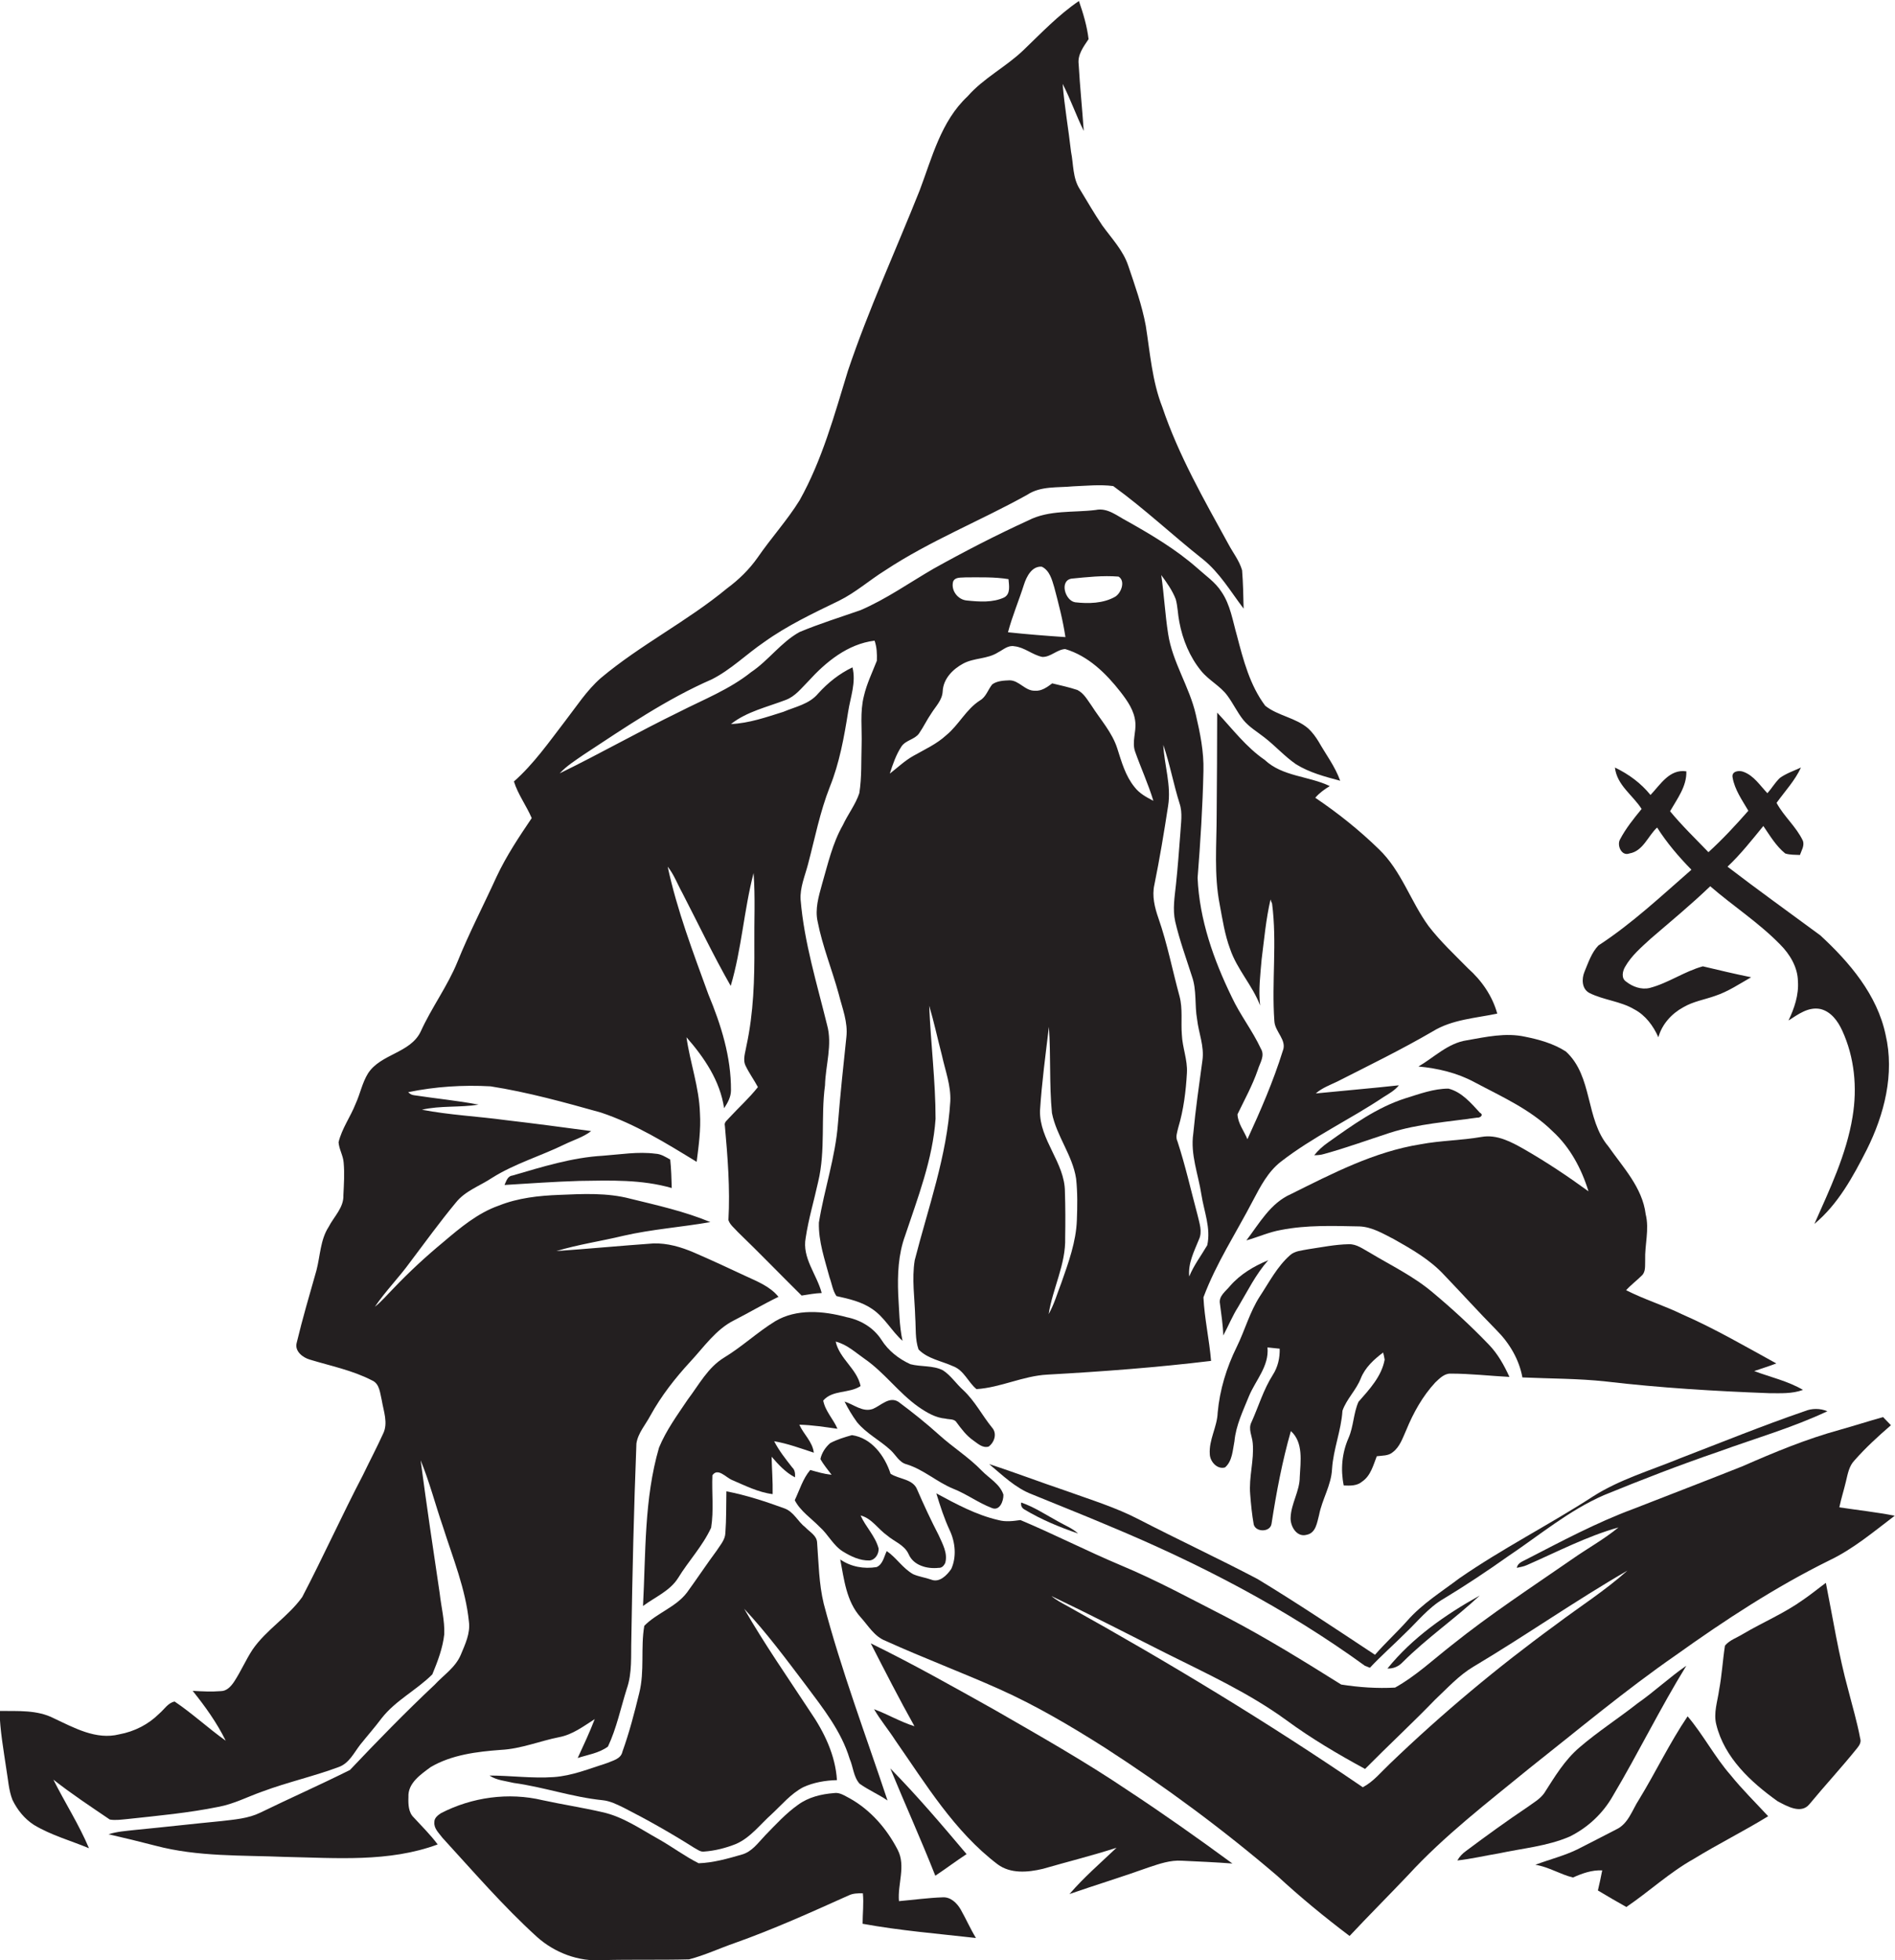 <?xml version="1.0" encoding="utf-8"?>
<!-- Generator: Adobe Illustrator 19.2.0, SVG Export Plug-In . SVG Version: 6.00 Build 0)  -->
<svg version="1.1" id="Layer_1" xmlns="http://www.w3.org/2000/svg" xmlns:xlink="http://www.w3.org/1999/xlink" x="0px" y="0px"
	 viewBox="0 0 745.6 771" enable-background="new 0 0 745.6 771" xml:space="preserve">
<g>
	<path fill="#231F20" d="M160.7,706.9c-0.3-5.5,4.8-8.9,8.7-11.8c8.3-4.9,18.3-6.1,27.7-6.8c7.9-0.4,15.3-3.5,22.9-5
		c5.3-1,9.6-4.3,14-7.1c-2,5.2-4.4,10.3-6.7,15.3c4-1.3,8.4-1.9,11.9-4.5c3.4-7.2,5-15.1,7.4-22.7c2.2-6.3,1.6-13,1.8-19.5
		c0.4-25.7,1-51.3,2-77c0.6-4.1,3.6-7.4,5.5-11c4.3-7.8,9.8-14.8,15.8-21.3c5.3-5.7,9.9-12.5,17-16.1c5.9-3,11.6-6.4,17.6-9.3
		c-3.4-4.2-8.5-6.1-13.2-8.3c-6.6-3.1-13.3-6.2-20-9.1c-5.1-2.2-10.6-3.8-16.1-3.6c-12.7,0.9-25.4,2.1-38.1,3
		c8.6-2.6,17.6-3.9,26.3-6c11.3-2.6,22.9-3.4,34.3-5.4c-10.1-4.2-20.9-6.6-31.5-9.2c-9.1-2.4-18.6-1.9-28-1.5
		c-8,0.3-16.2,1.2-23.7,4.2c-8.3,2.9-15.2,8.7-21.8,14.3c-6.9,5.7-13.5,11.8-19.7,18.3c-2.4,2.4-4.6,5.1-7.3,7.2
		c4.2-6.2,9.5-11.5,13.9-17.6c5.9-7.8,11.6-15.7,17.9-23.3c3.7-4.7,9.5-6.6,14.3-9.8c8.9-5.6,19.2-8.6,28.6-13.2
		c3.5-1.7,7.3-2.8,10.4-5.2c-11.2-1.5-22.4-3-33.6-4.3c-11-1.5-22.1-2-33-4.1c7.3-1.7,14.9-0.8,22.3-2c-8.4-1.6-16.9-2.4-25.4-3.7
		c-0.9-0.1-1.6-0.5-2.3-1.2c10.6-2.2,21.6-2.9,32.4-2.3c14.7,2.3,29.1,6.3,43.4,10.3c13.5,4.5,25.6,12,37.7,19.4
		c0.8-6.3,1.7-12.7,1.3-19.1c-0.3-10.2-3.9-19.9-5.3-29.9c7,8,13.2,17.1,14.8,27.9c1.4-2.1,2.7-4.4,2.7-7
		c0.1-13.1-3.9-25.8-8.9-37.8c-6-16.5-12.3-33-16-50.2c2.5,3.1,3.9,7,5.8,10.4c6.3,12.2,12.2,24.6,19,36.5c4.3-14.5,5.2-29.8,9-44.4
		c0.7,9.5,0.2,19,0.3,28.5c0.1,13.2-0.3,26.5-3.1,39.4c-0.4,2.6-1.6,5.5-0.3,8c1.4,2.9,3.3,5.5,4.8,8.3c-3.4,4.3-7.5,8-11.3,12.1
		c-0.7,0.9-2.1,1.7-1.7,3.1c1.1,12.3,2.1,24.7,1.4,37.1c0.6,1.9,2.4,3.2,3.7,4.7c8.5,8.2,16.7,16.7,25.1,25c2.6-0.4,5.2-0.9,7.9-1
		c-1.9-7.3-7.8-13.8-6.3-21.7c1.1-7.4,3.3-14.7,4.9-22c3-12.5,1-25.4,2.7-38c0.2-7.9,3-16,0.8-23.8c-4-16.3-9-32.4-10.4-49.2
		c-0.3-4.8,1.7-9.3,2.9-13.9c2.7-10.2,4.7-20.6,8.6-30.5c3.8-9.4,5.6-19.5,7.2-29.5c0.9-5.8,3.2-11.6,1.7-17.5
		c-5.2,2.5-9.6,6-13.5,10.3c-3.5,4.2-9,5.2-13.7,7.2c-6.7,2.1-13.5,4.5-20.6,4.8c6.2-4.9,14.3-6.7,21.6-9.5c3.7-1.4,6.1-4.6,8.8-7.3
		c6.9-7.6,15.5-14.7,26.1-16c0.9,2.5,1,5.3,0.9,7.9c-1.8,4.6-4,9.1-5.1,13.9c-1.6,6.3-0.7,12.8-0.9,19.2c-0.2,6.3,0.1,12.7-0.9,19
		c-1.5,4.5-4.5,8.3-6.5,12.6c-4.1,7.2-5.9,15.4-8.2,23.3c-1.3,4.7-2.8,9.7-1.7,14.6c1.9,9.7,5.7,19,8.3,28.5c1.4,5.6,3.7,11.1,3,17
		c-1.2,11.3-2.4,22.6-3.3,33.9c-1,13.3-5.4,25.9-7.5,39c-0.2,7.4,2.3,14.5,4.2,21.6c0.9,2.4,1.2,5.1,2.7,7.3
		c4.9,1.1,9.9,2.2,14.1,5.1c4.9,3.3,7.6,8.7,11.9,12.5c-1.3-6-1.3-12.2-1.7-18.3c-0.3-7.7,0-15.6,2.7-23c5-15,10.9-30.1,12-46
		c0-14.9-1.9-29.6-2.5-44.5c1.9,6.4,3.3,13,5,19.5c1.3,6,3.6,11.9,3.3,18.1c-1.3,21.5-8.7,41.8-14,62.5c-1.2,7.4,0,15,0.2,22.5
		c0.3,4.2-0.1,8.6,1.3,12.6c3.6,3.7,9,4.5,13.6,6.6c4.3,1.6,5.9,6.3,9.2,9c9.5-0.6,18.3-5.2,27.9-5.7c21.5-1.2,43-2.8,64.4-5.4
		c-0.7-8.4-2.6-16.7-3-25c5-13.4,12.9-25.4,19.5-38.1c2.9-5.5,5.9-11.3,10.9-15.2c12.6-9.8,27.2-16.6,40.5-25.5
		c2.1-1.3,4.4-2.6,6-4.6c-10.9,1.2-21.8,2.1-32.7,3.2c2.5-2.2,5.6-3.3,8.5-4.7c12.6-6.4,25.3-12.6,37.5-19.7
		c7.6-4.7,16.8-5.2,25.4-7c-1.9-6.9-6.1-13-11.5-17.8c-5.3-5.4-10.9-10.6-15.5-16.6c-7.1-9.7-10.7-21.8-19.6-30.3
		c-7.7-7.5-16.1-14.2-25-20.2c1.6-1.9,3.6-3.3,5.7-4.6c-8.3-4-18.6-3.7-25.6-10.3c-7.3-5-12.7-12.2-18.7-18.6
		c0,13.3-0.1,26.6-0.2,40c0,11.8-1.1,23.8,1.2,35.5c1.1,5.9,2,11.9,4.1,17.5c2.7,8,8.8,14.3,11.8,22.2c-0.7-6.1,0.1-12.2,0.6-18.2
		c1-7.8,1.7-15.8,3.5-23.5c0.1,0.4,0.4,1.2,0.6,1.6c2,15.3-0.2,30.8,0.9,46.2c0.2,4.3,5.1,7.5,3.3,11.8
		c-3.7,11.9-8.7,23.4-13.9,34.7c-1.3-3.2-3.8-6.3-3.9-9.8c2.8-5.8,5.9-11.4,8-17.5c0.8-2.7,2.9-5.5,1.2-8.3
		c-3.3-7.1-8.2-13.3-11.5-20.4c-7.1-14.6-12.7-30.4-13.4-46.8c1.1-14,2-28,2.3-42.1c0.2-7.5-1.3-14.8-3-22.1
		c-2.5-11-9.2-20.6-10.9-31.8c-1.2-7.7-1.6-15.5-2.7-23.1c2.2,3,4.4,6.1,5.7,9.5c0.8,2.9,0.8,5.9,1.4,8.9c1.3,7,4.1,13.8,8.6,19.3
		c3,3.7,7.5,5.9,10.3,9.7c2.3,3.1,3.9,6.6,6.3,9.6c2.3,2.8,5.4,4.6,8.2,6.8c4.3,3.3,8,7.5,12.5,10.6c5.3,3.3,11.4,4.9,17.4,6.5
		c-2-5.6-5.6-10.3-8.5-15.4c-1.1-1.8-2.4-3.6-4-5.1c-4.9-4.3-12-5-17-9c-6-8-8.6-17.9-11.1-27.5c-1.7-5.9-2.6-12.2-6.1-17.3
		c-2.4-3.8-6.3-6.4-9.6-9.4c-8.3-7.3-17.9-13-27.5-18.4c-3.9-2-7.7-5.4-12.4-4.4c-8.8,1.1-18.3-0.1-26.5,4.1
		c-12.7,5.8-25.1,12.2-37.3,19c-9.5,5.5-18.5,11.9-28.7,16.3c-8,2.8-16.1,5.3-24,8.6c-7.3,4-12.2,11.2-19.1,15.8
		c-8.5,6.8-18.8,10.8-28.4,15.7c-15.8,7.7-31.1,16.4-46.9,24.1c2.8-3,6.2-5.1,9.5-7.4c16.3-10.7,32.5-21.8,50.4-29.6
		c7.5-3.8,13.6-9.9,20.5-14.6c9.2-6.6,19.4-11.4,29.5-16.3c6.5-3.2,12-8.1,18.1-11.9c17.7-11.7,37.5-19.5,56-29.8
		c5.3-3.5,11.9-2.7,18-3.3c5.2-0.2,10.6-0.8,15.8-0.1c12.3,8.9,23.4,19.4,35.3,28.8c6.6,5.3,10.9,12.7,16,19.4
		c-0.1-5-0.2-10.1-0.6-15.1c-1.1-3.8-3.6-6.9-5.4-10.3c-9.6-17.5-19.6-34.9-26-53.9c-4-10.2-4.8-21.3-6.5-32
		c-1.5-8.1-4.3-15.9-6.9-23.6c-2-6-6.5-10.7-10.2-15.8c-3.1-4.6-5.9-9.4-8.8-14.2c-2.9-4.4-2.5-9.9-3.5-14.8
		c-1-8.9-2.6-17.8-3.3-26.7c3.1,6,5.3,12.4,8.3,18.5c-0.6-8.7-1.5-17.5-2-26.2c-0.5-3.8,1.9-6.9,3.9-9.9c-0.6-5.1-2.1-10.1-3.8-15
		c-8.1,5.5-14.9,12.7-21.9,19.4c-6.9,6.6-15.6,10.9-21.9,18.1c-10.5,9.8-14,24.2-18.9,37.1c-9.4,23.6-20.1,46.8-28.2,70.9
		c-5.3,17.3-10.1,35-19,50.9c-4.9,7.9-11.2,14.8-16.5,22.5c-3.3,4.7-7.4,8.7-12,12.1c-15.7,13-34.1,22.2-49.7,35.3
		c-5.6,4.9-9.6,11.2-14.1,17c-6.3,8.2-12.3,16.8-20.1,23.7c1.6,5.1,4.9,9.5,7,14.4c-5,7.4-10,14.9-13.8,23
		c-5.1,11.2-10.8,22.1-15.4,33.5c-3.9,9.6-10.2,18-14.5,27.5c-4.1,8.5-15.7,8.7-20.7,16.4c-2.3,3.7-3.1,8.1-4.9,12
		c-2,5.1-5.4,9.7-6.7,15.1c0.2,2.8,1.8,5.2,2,8c0.4,4.3,0.1,8.5-0.1,12.8c0.2,4.9-3.7,8.4-5.8,12.5c-3.3,5.1-3.3,11.4-4.8,17.1
		c-2.7,9.5-5.5,19-7.8,28.6c-0.8,3.2,2.4,5.7,5.2,6.5c8.2,2.5,16.8,4.2,24.5,8.2c3,1.3,3.1,5,3.8,7.8c0.7,4.3,2.6,9,0.5,13.2
		c-2.5,5.5-5.3,10.8-7.9,16.2c-8.3,15.9-15.6,32.1-23.9,48c-5.5,7.7-14.1,12.8-19.5,20.6c-2.7,4.1-4.6,8.6-7.3,12.7
		c-1.2,1.8-2.9,3.7-5.2,3.7c-3.7,0.3-7.4,0.1-11.1-0.1c4.9,6.1,9.5,12.5,13,19.6c-6.9-4.9-13.1-10.7-20.1-15.4
		c-2.6,0.5-4.1,3.1-6,4.7c-4.3,4.3-9.8,7.1-15.8,8.2c-9.1,2.3-17.8-2.6-25.7-6.3c-6.6-3.4-14.2-2.8-21.4-2.9
		c0.2,7.8,1.6,15.4,2.7,23c0.7,4,0.9,8.2,2.4,12c1.9,3.9,4.7,7.4,8.4,9.8c6.8,4.1,14.5,6.2,21.7,9.2C31,717.5,25.5,709,21,700
		c7.1,5.6,14.7,10.6,22.2,15.7c2.3,0.4,4.7,0,7-0.2c12-1.3,24-2.4,35.8-4.8c6-1.1,11.5-4,17.2-6c9.9-3.7,20.3-6,30.2-9.7
		c4-1.5,5.9-5.6,8.3-8.7c2.8-3.5,5.8-6.9,8.5-10.5c5.5-7,13.7-11,19.9-17.2c2.1-5.1,4.1-10.3,4.7-15.8c0.2-5.4-1.2-10.7-1.8-16.1
		c-2.6-17.4-5.2-34.9-7.5-52.3c3.5,8.5,5.8,17.5,8.8,26.2c3.9,12.3,8.9,24.4,10.2,37.3c0.6,4.6-1.5,8.9-3.2,13
		c-2.1,5-6.8,8-10.3,11.8c-11.5,10.8-22.5,22.1-33.3,33.5c-11.6,5.8-23.6,11.1-35.3,16.8c-4.7,2.3-10.1,2.7-15.2,3.3
		c-11.4,1.1-22.7,2.4-34.1,3.5c-3.5,0.4-7,0.6-10.4,1.7c6.2,1.4,12.3,2.9,18.5,4.5c16.6,4.4,33.9,3.7,50.9,4.4
		c20.1,0.4,40.9,2.2,60.1-4.9c-2.8-3.8-6.2-7.1-9.4-10.6C160.7,712.9,160.6,709.7,160.7,706.9z M423.7,479.9
		c-0.3,8.6-3.3,16.7-6.1,24.7c-1.6,4.1-2.8,8.4-5,12.3c1.6-10.2,6.8-19.6,6.5-30.1c0.1-6,0.1-12-0.1-18c0-11.5-10.1-20.4-9.8-32
		c0.7-11,2.2-22,3.5-32.9c0.8,11.3,0.1,22.7,1.2,33.9c1.8,9.1,8.1,16.6,9.5,25.8C424,469.1,423.9,474.5,423.7,479.9z M454.2,348
		c2.1-10.3,3.8-20.6,5.4-31c1.3-8.1-1.5-16-1.9-24c2.6,7.5,4,15.4,6.4,23c1.3,3.8,0.5,7.9,0.3,11.9c-0.5,6.6-1,13.3-1.7,19.9
		c-0.5,4.9-1.4,9.8-0.3,14.7c1.7,7.3,4.3,14.4,6.6,21.6c1.9,5.4,1,11.2,2,16.8c0.6,5.4,2.9,10.6,2.1,16.2
		c-1.3,9.6-2.7,19.2-3.6,28.8c-1.2,8.2,2,16.1,3.2,24c1,6.5,3.8,13.2,2.3,19.9c-2.4,4.1-5.3,7.9-7.1,12.3c-0.5-5.2,1.9-9.8,3.8-14.5
		c1.5-3.1,0.2-6.5-0.5-9.6c-2.6-9.7-4.8-19.5-7.9-29c-0.9-1.8-0.1-3.7,0.3-5.5c2.1-7,3-14.3,3.4-21.5c0.3-5.1-1.8-10-2-15.1
		c-0.4-5,0.4-10.1-0.9-15c-2.8-10.2-4.8-20.7-8.3-30.7C454.3,356.9,453.2,352.4,454.2,348z M421.6,227.6c6.1-0.6,12.3-1.3,18.5-0.8
		c2.8,1.7,1.1,6.4-1.3,7.9c-4.7,2.7-10.6,2.8-15.8,2.2C419,236.2,416.8,228.4,421.6,227.6z M409.9,222.9c3.1,1.5,4,5.1,4.9,8.1
		c1.7,6.4,3.4,12.9,4.4,19.6c-7.5-0.5-15.1-1.1-22.6-1.9c1.7-6.4,4.3-12.5,6.3-18.8C403.9,226.8,406,222.6,409.9,222.9z M375,228.8
		c0.8-2,3.3-1.5,5-1.7c5.6,0,11.3-0.2,16.8,0.7c0.2,2.4,0.9,5.8-1.7,7.2c-4.5,2.1-9.8,1.7-14.7,1.2
		C376.9,235.9,374.1,232.3,375,228.8z M354.7,293.6c1.7-2.5,5.2-2.7,6.9-5.1c1.8-2.6,3.1-5.4,4.9-8c1.7-2.7,4.2-5.1,4.4-8.5
		c0.2-5,4-8.8,8.1-11c4.3-2.3,9.5-1.7,13.7-4.4c2-1,3.9-2.9,6.4-2.4c4,0.4,7.1,3.4,11,4.2c3.3,0.1,5.7-2.9,9-3.1
		c9.1,2.7,16.1,9.6,21.8,16.9c2.7,3.5,5.4,7.3,5.8,11.9c0.4,3.8-1.4,7.7-0.1,11.5c2.3,6.5,5.2,12.8,7.2,19.4
		c-2.7-1.4-5.5-2.9-7.4-5.4c-3.6-4.4-5.1-9.9-6.8-15.2c-2-6.3-6.6-11.3-10.1-16.8c-1.6-2.2-3-4.9-5.6-6.2c-3.3-1.1-6.6-1.8-9.9-2.6
		c-2,1.5-4.2,3.1-6.8,2.9c-3.9,0.1-6.2-4.1-10-4.1c-2.3,0.1-4.9,0.2-6.8,1.6c-1.7,2.1-2.4,4.9-4.8,6.3c-5.5,3.5-8.3,9.6-13.3,13.7
		c-3.8,3.5-8.5,5.6-12.9,8.1c-3.4,1.9-6.2,4.6-9.3,7C351.3,300.5,352.6,296.8,354.7,293.6z"/>
	<path fill="#231F20" d="M625.4,390.6c5.6,2.8,12.2,3.2,17.6,6.4c4.4,2.3,7.5,6.5,9.5,11c1.4-5.1,5.2-9.3,9.8-11.8
		c3.9-2.3,8.4-3,12.6-4.5c5.1-1.7,9.5-4.7,14.1-7.3c-6.4-1.3-12.7-2.8-19-4.3c-7.3,2-13.6,6.6-20.9,8.5c-3.3,0.8-6.8-0.5-9.3-2.5
		c-2-1.3-1.4-4.1-0.4-5.8c2.5-4.4,6.4-7.7,10.1-11.1c7.9-6.8,15.9-13.4,23.4-20.6c9,7.8,19.1,14.3,27.5,22.9c3.8,3.8,6.9,8.9,7,14.4
		c0.4,5.4-1.4,10.7-3.7,15.5c3.8-2.4,7.8-5.5,12.6-4.5c4.1,1,6.8,4.7,8.5,8.4c4.9,10.6,6,22.6,4.1,34c-2.4,14.8-9,28.5-15,42.1
		c9.3-7.7,15.2-18.6,20.6-29.2c6.9-13.8,11-29.8,7.4-45.2c-3.3-15.7-14.2-28.5-25.7-39.1c-12.2-9-24.5-17.8-36.5-27
		c5.2-4.9,9.6-10.5,14.1-16c2.6,3.8,5,7.9,8.6,10.8c1.9,0.6,3.8,0.5,5.8,0.6c0.6-1.8,1.8-3.5,1.2-5.5c-2.6-5.6-7.5-9.6-10.4-15
		c3.3-4.6,7.2-8.7,9.6-13.9c-2.8,1.3-5.8,2.3-8.3,4.1c-1.9,1.8-3.2,4.1-4.9,6c-2.9-3-5.3-6.9-9.4-8.4c-1.7-0.7-4.8-0.3-4.3,2.2
		c0.8,4.8,3.8,9,6.2,13.1c-5,5.7-10.1,11.2-15.7,16.3c-5.1-5.3-10.4-10.4-15.1-16.1c2.8-4.9,6.6-9.8,6.4-15.7
		c-6.6-1-10.2,5.2-14.1,9.3c-3.8-4.7-8.6-8.2-14-10.8c0.8,7,7,10.8,10.5,16.3c-3.1,3.8-6.2,7.6-8.5,12c-1.3,2.3,0.6,6.7,3.7,5.5
		c5.4-0.9,7.3-6.9,10.9-10.2c3.8,6,8.5,11.5,13.5,16.6c-11.8,10.3-23.4,21.2-36.6,29.8c-2.7,2.8-4,6.8-5.5,10.4
		C622.3,385,622.3,389,625.4,390.6z"/>
	<path fill="#231F20" d="M558.1,419.5c7.6,0.7,15.2,2.5,21.9,6.1c10.7,5.7,22.1,10.7,30.9,19.4c6.9,6.3,11.4,14.8,14.1,23.6
		c-8.1-5.9-16.5-11.5-25.2-16.5c-5.1-2.9-10.8-6-16.9-4.9c-8,1.4-16.1,1.4-24,2.9c-18.2,2.9-34.7,11.5-51,19.6
		c-8,3.5-12.4,11.5-17.5,18.2c4.6-1.3,9-3.3,13.6-4.1c10.2-2,20.6-1.6,30.9-1.4c4.9,0.2,9.2,2.8,13.5,5c7.1,4,14.3,8.1,19.9,14.2
		c6.9,7.2,13.5,14.5,20.5,21.6c5.1,5.1,8.9,11.5,10.2,18.6c11,0.5,22,0.4,32.9,1.6c21.3,2.5,42.8,3.8,64.2,4.6c4.4,0,9,0.3,13.3-1.3
		c-6-3.5-12.8-5-19.2-7.4c2.9-1,5.8-1.9,8.7-3c-12.2-6.7-24.2-13.7-37-19.3c-7.2-3.5-15-5.9-22.1-9.5c1.9-2.1,4.2-3.8,6.2-5.8
		c1.6-1.5,1.2-4,1.3-6c-0.2-6.1,1.7-12.1,0.2-18.1c-1.3-10.5-8.9-18.4-14.7-26.7c-9.1-10.8-6-27.5-16.7-37.3
		c-4.8-3.1-10.5-4.7-16-5.8c-7.7-1.7-15.5,0.1-23,1.4C569.7,410.3,564.3,415.9,558.1,419.5z"/>
	<path fill="#231F20" d="M581.2,439.6c1,0.2,2.8-1,1.1-1.9c-3.5-3.8-7.2-8.2-12.4-9.5c-5.8,0-11.4,2.1-16.9,3.8
		c-11.3,3.6-20.9,10.6-30.5,17.4c-2,1.4-3.9,3.1-5.4,5c1.3,0,2.6-0.1,3.9-0.5c8.7-2.4,17.2-5.5,25.8-8.3
		C558,442,569.7,441.3,581.2,439.6z"/>
	<path fill="#231F20" d="M237.2,454.6c-12.2,0.7-23.9,4.4-35.6,7.8c-1.9,0.2-2.4,2.2-3.1,3.7c9.8-0.6,19.7-1.3,29.5-1.6
		c12.2-0.2,24.5-0.6,36.3,2.8c-0.1-3.7-0.2-7.5-0.6-11.2c-1.8-1-3.6-2.2-5.8-2.3C251,452.9,244.1,454.1,237.2,454.6z"/>
	<path fill="#231F20" d="M476,572c0.1,2.9,2.9,6.1,6,5.2c2.9-2.5,3-6.8,3.7-10.3c0.6-6.3,3.4-12,5.7-17.7c2.6-6.3,8-11.8,7.3-19.2
		c1.6,0.2,3.2,0.3,4.8,0.5c0.1,3.6-0.7,7.2-2.7,10.3c-3.7,5.8-5.6,12.4-8.4,18.6c-1.4,2.7,0.3,5.5,0.5,8.3c0.6,6.7-1.6,13.3-1,20.1
		c0.3,4,0.7,8,1.4,11.9c0.9,3.1,6.6,3,7-0.4c1.9-12.3,4.2-24.5,7.6-36.4c5,4.5,3.8,12,3.5,18c0,5.6-3.4,10.5-3.6,16
		c-0.2,3.4,2.4,7.9,6.3,6.8c3.7-0.7,4.1-4.9,4.9-7.8c1.2-6.2,4.8-11.7,5.1-18.1c0.5-7.8,3.6-15.1,4.1-22.9c1.6-4.6,5.4-8.1,7.2-12.7
		c1.7-4.3,5.2-7.5,8.8-10.2c0.2,0.7,0.5,2.1,0.6,2.8c-1.2,6.6-6,11.7-10.3,16.6c-2,4.5-1.9,9.6-3.9,14.2c-2.6,5.9-3.2,12.4-1.9,18.7
		c2.5,0.1,5.2,0.2,7.2-1.5c3.4-2.3,4.4-6.4,5.8-10c2.2-0.3,4.6-0.1,6.3-1.6c2.8-2.1,3.9-5.6,5.3-8.7c2.8-6.8,6.4-13.3,11.4-18.7
		c1.7-1.6,3.6-3.6,6.1-3.5c7.7,0,15.4,0.9,23.1,1.3c-2.1-4.6-4.6-9.1-8.1-12.7c-7-7.3-14.5-14.2-22.3-20.7
		c-7.5-6.3-16.3-10.5-24.6-15.5c-2.6-1.4-5.1-3.4-8.2-3.3c-5.4,0.1-10.7,1.2-16.1,2c-2.4,0.5-5.1,0.6-7,2.3
		c-5.1,4.5-8.2,10.6-11.9,16.2c-4,6.2-5.9,13.4-9.1,19.9c-4,8.1-6.7,16.9-7.5,25.9C478.9,561.3,475.6,566.3,476,572z"/>
	<path fill="#231F20" d="M487.2,514c3.7-6.2,6.9-12.8,11.8-18.3c-5.6,2.3-11,5.5-15,10.1c-1.7,2.1-4.6,4-4,7
		c0.5,4.2,1.2,8.3,1.3,12.5C483.3,521.6,484.9,517.6,487.2,514z"/>
	<path fill="#231F20" d="M361.4,553.4c3.2,2.2,6.7,4.3,10.6,4.6c1.4,0.4,3.4,0,4.3,1.4c2,2.7,4,5.4,6.8,7.3c1.7,1.2,3.6,3,5.9,2.3
		c2.3-1.7,3.4-5.2,1.3-7.5c-3.9-4.8-6.7-10.4-11.3-14.7c-2.8-2.5-4.9-5.8-8-7.8c-3.9-2-8.6-1.3-12.8-2.4c-4.6-2.1-8.7-5.3-11.4-9.6
		c-3.1-4.8-8.2-7.8-13.7-8.9c-9.2-2.5-19.7-3.4-28.1,1.6c-7,4.3-13,10-20.1,14.3c-6.4,3.9-9.9,10.7-14.3,16.5
		c-4.1,6.1-8.5,12.1-11.3,18.9c-5.9,20.2-5.2,41.5-6.3,62.3c4.7-3.5,10.6-5.9,13.8-11c4.1-6.7,9.7-12.6,13-19.8
		c1.1-6.8,0.2-13.8,0.5-20.6c2.1-3.1,5.3,0.8,7.6,1.8c5.2,2.2,10.4,4.9,16.1,5.6c0.1-4.9-0.3-9.8-0.4-14.7c2.7,3.1,5.5,6.2,9.2,8.1
		c0.1-1.4,0-2.9-1.1-3.9c-2.6-3.3-5.2-6.6-7.1-10.3c5.3,0.9,10.4,2.8,15.6,4.5c-0.5-4.3-4-7.2-5.7-11c5,0.1,10,0.9,15,1.6
		c-1.6-3.8-4.8-6.9-5.6-11.1c3.7-4.3,10.2-2.7,14.7-5.7c-1.4-6.8-8.3-10.7-9.8-17.5c4.4,1.1,7.8,4.3,11.4,6.8
		C348,539.9,353.6,547.9,361.4,553.4z"/>
	<path fill="#231F20" d="M390.1,593.1c3.2,1.5,4.8-2.7,4.7-5.2c-1.4-4.2-5.6-6.4-8.5-9.4c-5.1-5.3-11.4-9.2-16.8-14.1
		c-5.1-4.6-10.5-8.9-16-13c-3.6-2.3-6.9,1.5-10.1,2.8c-4,1.4-7.5-1.8-11.1-2.9c1.4,2.8,3,5.5,4.9,8.1c3.7,4.5,9,7.1,13.2,11
		c2.1,1.9,3.4,4.9,6.4,5.6c6.7,2.1,11.9,7,18.3,9.6C380.4,587.7,384.9,591.1,390.1,593.1z"/>
	<path fill="#231F20" d="M631.1,588.1c14.9-6.1,29.9-11.9,45.1-17.1c14.3-5.2,29-9.4,42.8-15.9c-2.9-1.2-6.1-1.2-9,0
		c-16.6,5.7-32.8,12.3-49.2,18.6c-11.4,4.7-23.5,8.2-34,14.9c-17.3,11.2-35.7,20.5-52.6,32.2c-7,5.3-14.6,10-20.5,16.7
		c-4.1,4.6-8.7,8.8-12.7,13.4c-15.3-10.1-30.5-20.3-46.2-29.8c-15.4-8.1-31.1-15.4-46.6-23.4c-9.2-4.8-19.1-7.8-28.8-11.3
		c-10.1-3.4-20-7.2-30.2-10.5c5.3,4.4,10.3,9.4,16.9,11.9c10.2,4.2,20.4,8.2,30.5,12.5c35.3,14.7,69.4,32.4,100.4,54.9
		c0.5,0.2,1.5,0.6,2,0.8c4.4-4.7,9.2-8.9,13.7-13.4c5-4.7,9.3-10.3,15.4-13.8c8.6-5.2,17-10.8,25.2-16.6
		C605.7,603.9,617.3,594.1,631.1,588.1z"/>
	<path fill="#231F20" d="M659.3,651.1c19.3-13.8,39.3-26.9,60.6-37.4c9.4-4.5,17.4-11.3,25.6-17.5c-7.2-1.4-14.5-2.2-21.8-3.3
		c0.7-3.4,1.8-6.8,2.6-10.2c0.7-2.9,1.2-6,3.3-8.2c4.4-5,9.3-9.5,14.4-13.9c-1-1.1-2.1-2.1-3.1-3.2c-5.7,1.6-11.3,3.4-17,5
		c-13.1,3.6-25.7,8.8-38.2,14.3c-14.3,5.7-28.7,11.2-43,16.8c-14.6,5.4-28.4,12.8-42.2,19.9c-1.5,0.8-3.4,1.4-3.7,3.3
		c1.3-0.3,2.7-0.5,4-1.1c11.9-5.2,23.5-11.3,36-14.8c-5.7,4.7-12.3,8.3-18.4,12.6c-15.9,11-32.1,21.6-47.2,33.7
		c-7.3,5.7-14.2,12.2-22.3,16.7c-7,0.4-14.2-0.1-21.2-1.2c-14.7-9.2-29.4-18.3-44.7-26.3c-13.9-7.1-27.6-14.6-42-20.6
		c-13.3-5.6-26.2-12.2-39.5-17.8c-2.9,0.4-5.8,0.8-8.7,0c-8.7-2-16.6-6.3-24.4-10.5c1.5,4.9,3.1,9.9,5.3,14.6
		c2.2,4.7,2.7,10.4,0.6,15.1c-1.7,2.5-4.7,5.6-8,4.2c-2.3-0.8-4.7-1.1-7-2.1c-4.1-2.3-6.6-6.5-10.4-9.1c-1.1,2.2-1.5,5.2-4,6.3
		c-5,0.8-10.1-0.1-14.3-3c1.5,7.8,2.4,16.5,8,22.7c3,3.3,5.4,7.6,9.8,9.3c14.8,6.7,30,12.4,44.8,19c14.5,6.5,28.2,14.6,41.6,23.1
		c23.7,15.3,46.4,32.1,67.8,50.4c9.1,8.4,18.6,16.2,28.4,23.6c7.5-8,15.3-15.8,22.9-23.8c14.4-15.7,31.4-28.7,47.9-42.2
		C620.8,680.5,639.4,664.9,659.3,651.1z M546.9,693.7c-3.5,3.3-6.5,7.1-10.7,9.3c-37.5-25.6-76.4-49.1-116.1-71.2
		c-2.2-1.2-4.5-2.4-6.4-4c15.1,7.2,30,14.9,44.9,22.4c16.2,8.1,32.8,15.7,47.5,26.4c9.8,7.2,20.3,13.4,31,19.2
		c9.1-9.2,18.6-18,27.6-27.3c4.8-4.5,9.3-9.5,15-12.9c20.5-12.2,40-25.9,60.6-37.8c-8.8,7.9-18.8,14.2-28.2,21.3
		C589.2,655.8,567.4,674,546.9,693.7z"/>
	<path fill="#231F20" d="M357.5,611.3c1.9,4.5,7.3,5.9,11.8,5.4c1.3,0.1,2.1-0.9,2.6-1.9c1.1-3.9-1.1-7.6-2.6-11
		c-3-5.8-5.8-11.8-8.4-17.8c-1.6-4.3-7.1-4.1-10.5-6.3c-2.3-7.1-7.5-14.1-15.2-15.2c-2.9,0.8-5.8,1.7-8.5,3.1
		c-1.9,1.6-3.4,3.9-3.9,6.3c1.2,2.2,2.9,4.2,4.4,6.2c-2.9-0.3-5.6-1.1-8.4-1.9c-2.9,3.4-4.2,7.9-6.1,11.9c2.2,4.3,6.5,7.1,9.8,10.5
		c3.4,3,5.3,7.3,9.2,9.7c3.1,1.9,6.6,3.6,10.4,3.5c2.3-0.2,3.7-2.6,3.6-4.7c-1.3-4.9-5.1-8.5-7.1-13c4.4,1.1,6.9,5.4,10.5,7.9
		C351.7,606.3,355.8,607.6,357.5,611.3z"/>
	<path fill="#231F20" d="M334.3,691.8c1.4,3.2,1.5,7.1,3.9,9.8c3.5,2.5,7.5,4.2,11,6.6c-8.6-25.8-18.2-51.2-25.1-77.4
		c-1.9-7.9-2-16-2.6-24c-0.1-2.8-2.9-4.2-4.6-6c-3-2.3-4.6-6.2-8.3-7.5c-7.4-2.7-15-5.2-22.8-6.7c-0.1,5.5,0,11-0.4,16.4
		c-0.1,2.7-2,4.7-3.4,6.9c-4,5.4-7.7,11-11.7,16.5c-4.4,5.8-11.8,8-16.8,13.1c-1.5,8.7,0.2,17.8-2,26.5c-1.9,7.8-3.9,15.5-6.6,23
		c-0.6,2.9-3.8,3.5-6.1,4.5c-6.9,2.2-13.7,5-20.9,5.5c-8.5,0.6-16.9-0.6-25.3-0.6c2.8,1.9,6.3,2.1,9.5,2.9c11.8,1.6,23.1,5.6,35,6.8
		c3,0.3,5.7,1.7,8.4,3c9.4,4.8,18.6,10,27.6,15.7c1.2,0.6,2.4,1.7,3.9,1.5c4.3-0.3,8.6-1.4,12.6-3c5.7-2.5,9.5-7.7,14-11.7
		c4-3.7,7.5-8,12.4-10.6c4.1-1.9,8.8-2.7,13.3-2.8c-0.6-9.8-5-18.9-10.5-26.9c-8.8-13.4-18-26.6-26-40.5
		c8.8,9.4,16.5,19.8,24.3,30.1C323.8,671.9,331,680.9,334.3,691.8z"/>
	<path fill="#231F20" d="M403,593.7c6.6,4,13.9,7,21.2,9.5c-2.3-2.1-5.2-3.2-7.8-4.7c-4.8-2.6-9.4-5.7-14.6-7.5
		C401.6,592.2,402,593.1,403,593.7z"/>
	<path fill="#231F20" d="M727.2,664.7c-3.8-13.8-6-28-8.8-42.1c-3,2.2-5.9,4.6-9,6.7c-7.4,5.3-15.8,8.8-23.6,13.4
		c-2.4,1.5-5.3,2.4-7.1,4.6c-0.9,5.8-1.2,11.6-2.3,17.4c-0.6,4.5-2.3,9.1-1.1,13.7c3.2,13,13.6,22.6,24.1,30.1
		c3.6,1.9,9.2,5.2,12.5,1.2c6.2-7.5,12.8-14.6,18.9-22.2c0.8-1,1.6-2.3,1.1-3.7C730.7,677.3,728.8,671,727.2,664.7z"/>
	<path fill="#231F20" d="M545.9,656.3c2.3,0.1,4.4-0.8,6-2.5c9.5-9.5,20.6-17.1,30.3-26.2C568.7,635.1,555.7,644.2,545.9,656.3z"/>
	<path fill="#231F20" d="M391.4,672.6c-16.1-9-32.2-18.1-48.8-26.2c5.6,10.9,11.2,21.9,17.2,32.6c-5.5-1.7-10.5-4.7-15.9-6.7
		c2.5,4.3,5.7,8.1,8.4,12.3c12,17.2,23.2,35.8,40.2,48.7c5.1,3.8,11.9,3.2,17.8,1.8c9.7-2.8,19.4-5.2,29-8.3
		c-6.3,6-12.8,11.6-18.5,18.2c10.4-3.6,20.9-6.8,31.2-10.5c4.2-1.4,8.5-2.9,13-2.6c6.6,0.3,13.3,0.6,19.9,1.1
		c-13.5-9.9-27.2-19.6-41.2-28.8C426.8,692.8,409.1,682.8,391.4,672.6z"/>
	<path fill="#231F20" d="M634.6,706.4c10-16.8,18.6-34.5,28.9-51.2c-6.7,4.6-12.6,10.2-19.2,14.8c-7.5,5.9-15.6,11.1-22.8,17.3
		c-5.9,5-9.8,11.6-13.9,18c-1.7,2.4-4.3,3.8-6.6,5.5c-8.2,5.5-16.2,11.3-24.1,17.2c-1.4,1-2.6,2.2-3.5,3.8
		c5.5-0.6,10.9-1.9,16.4-2.8c9.3-2,19-2.8,27.8-6.6C624.7,718.9,630.7,713.3,634.6,706.4z"/>
	<path fill="#231F20" d="M664,675.1c-7.1,10.5-12.5,21.9-19.1,32.7c-2.7,4.1-4.2,9.6-9,11.8c-5,2.6-10.1,5.2-15.2,7.8
		c-5.3,2.6-11.1,4-16.6,6.1c5.2,0.8,9.8,3.8,14.8,5c3.6-1.6,7.4-3,11.5-2.8c-0.5,2.7-1.1,5.3-1.7,7.9c3.7,2.2,7.4,4.4,11.2,6.5
		c9-6.1,17-13.6,26.5-18.9c9.6-5.9,19.7-10.9,29.3-16.8c-5-5.4-10.2-10.5-14.8-16.2C674.6,691,670.2,682.4,664,675.1z"/>
	<path fill="#231F20" d="M380.3,729.3c-9.7-11.5-19.4-22.9-30-33.7c5.8,14.1,12.1,28,17.7,42.2C372.2,735,376.2,732,380.3,729.3z"/>
	<path fill="#231F20" d="M370.9,746.3c-5.8,0.2-11.5,1-17.2,1.5c-0.6-6.7,2.8-13.8-0.5-20.2c-4.3-8.3-10.6-15.6-18.8-20.2
		c-2-1-4-2.5-6.3-2.1c-5,0.4-10,1.6-14.1,4.6c-4.8,3.4-8.8,7.8-12.9,12c-2.8,2.9-5.2,6.5-9.3,7.6c-5.5,1.6-11.2,3.2-16.9,3.4
		c-5.4-2.7-10.3-6.4-15.6-9.4c-7.2-4-14.1-8.9-22.3-10.7c-7.8-1.8-15.7-3-23.5-4.7c-13.4-3.2-27.8-1.2-40,5.1
		c-1.2,0.8-2.7,1.9-2.6,3.6c-0.2,2.5,1.8,4.2,3.2,6.1c12.1,13.2,23.8,26.8,37.1,38.9c7,6.3,16.5,9.9,25.9,9.2
		c11.3-0.3,22.7,0,34-0.3c6.2-1.6,12.1-4.4,18.2-6.5c15.2-5.4,29.8-12,44.5-18.6c1.8-0.9,3.8-0.9,5.7-0.9c0.4,4-0.1,8-0.1,12
		c14.7,2.7,29.7,3.9,44.6,5.6c-2.2-3.6-3.9-7.5-6-11.2C376.5,748.5,374,746.1,370.9,746.3z"/>
</g>
</svg>
